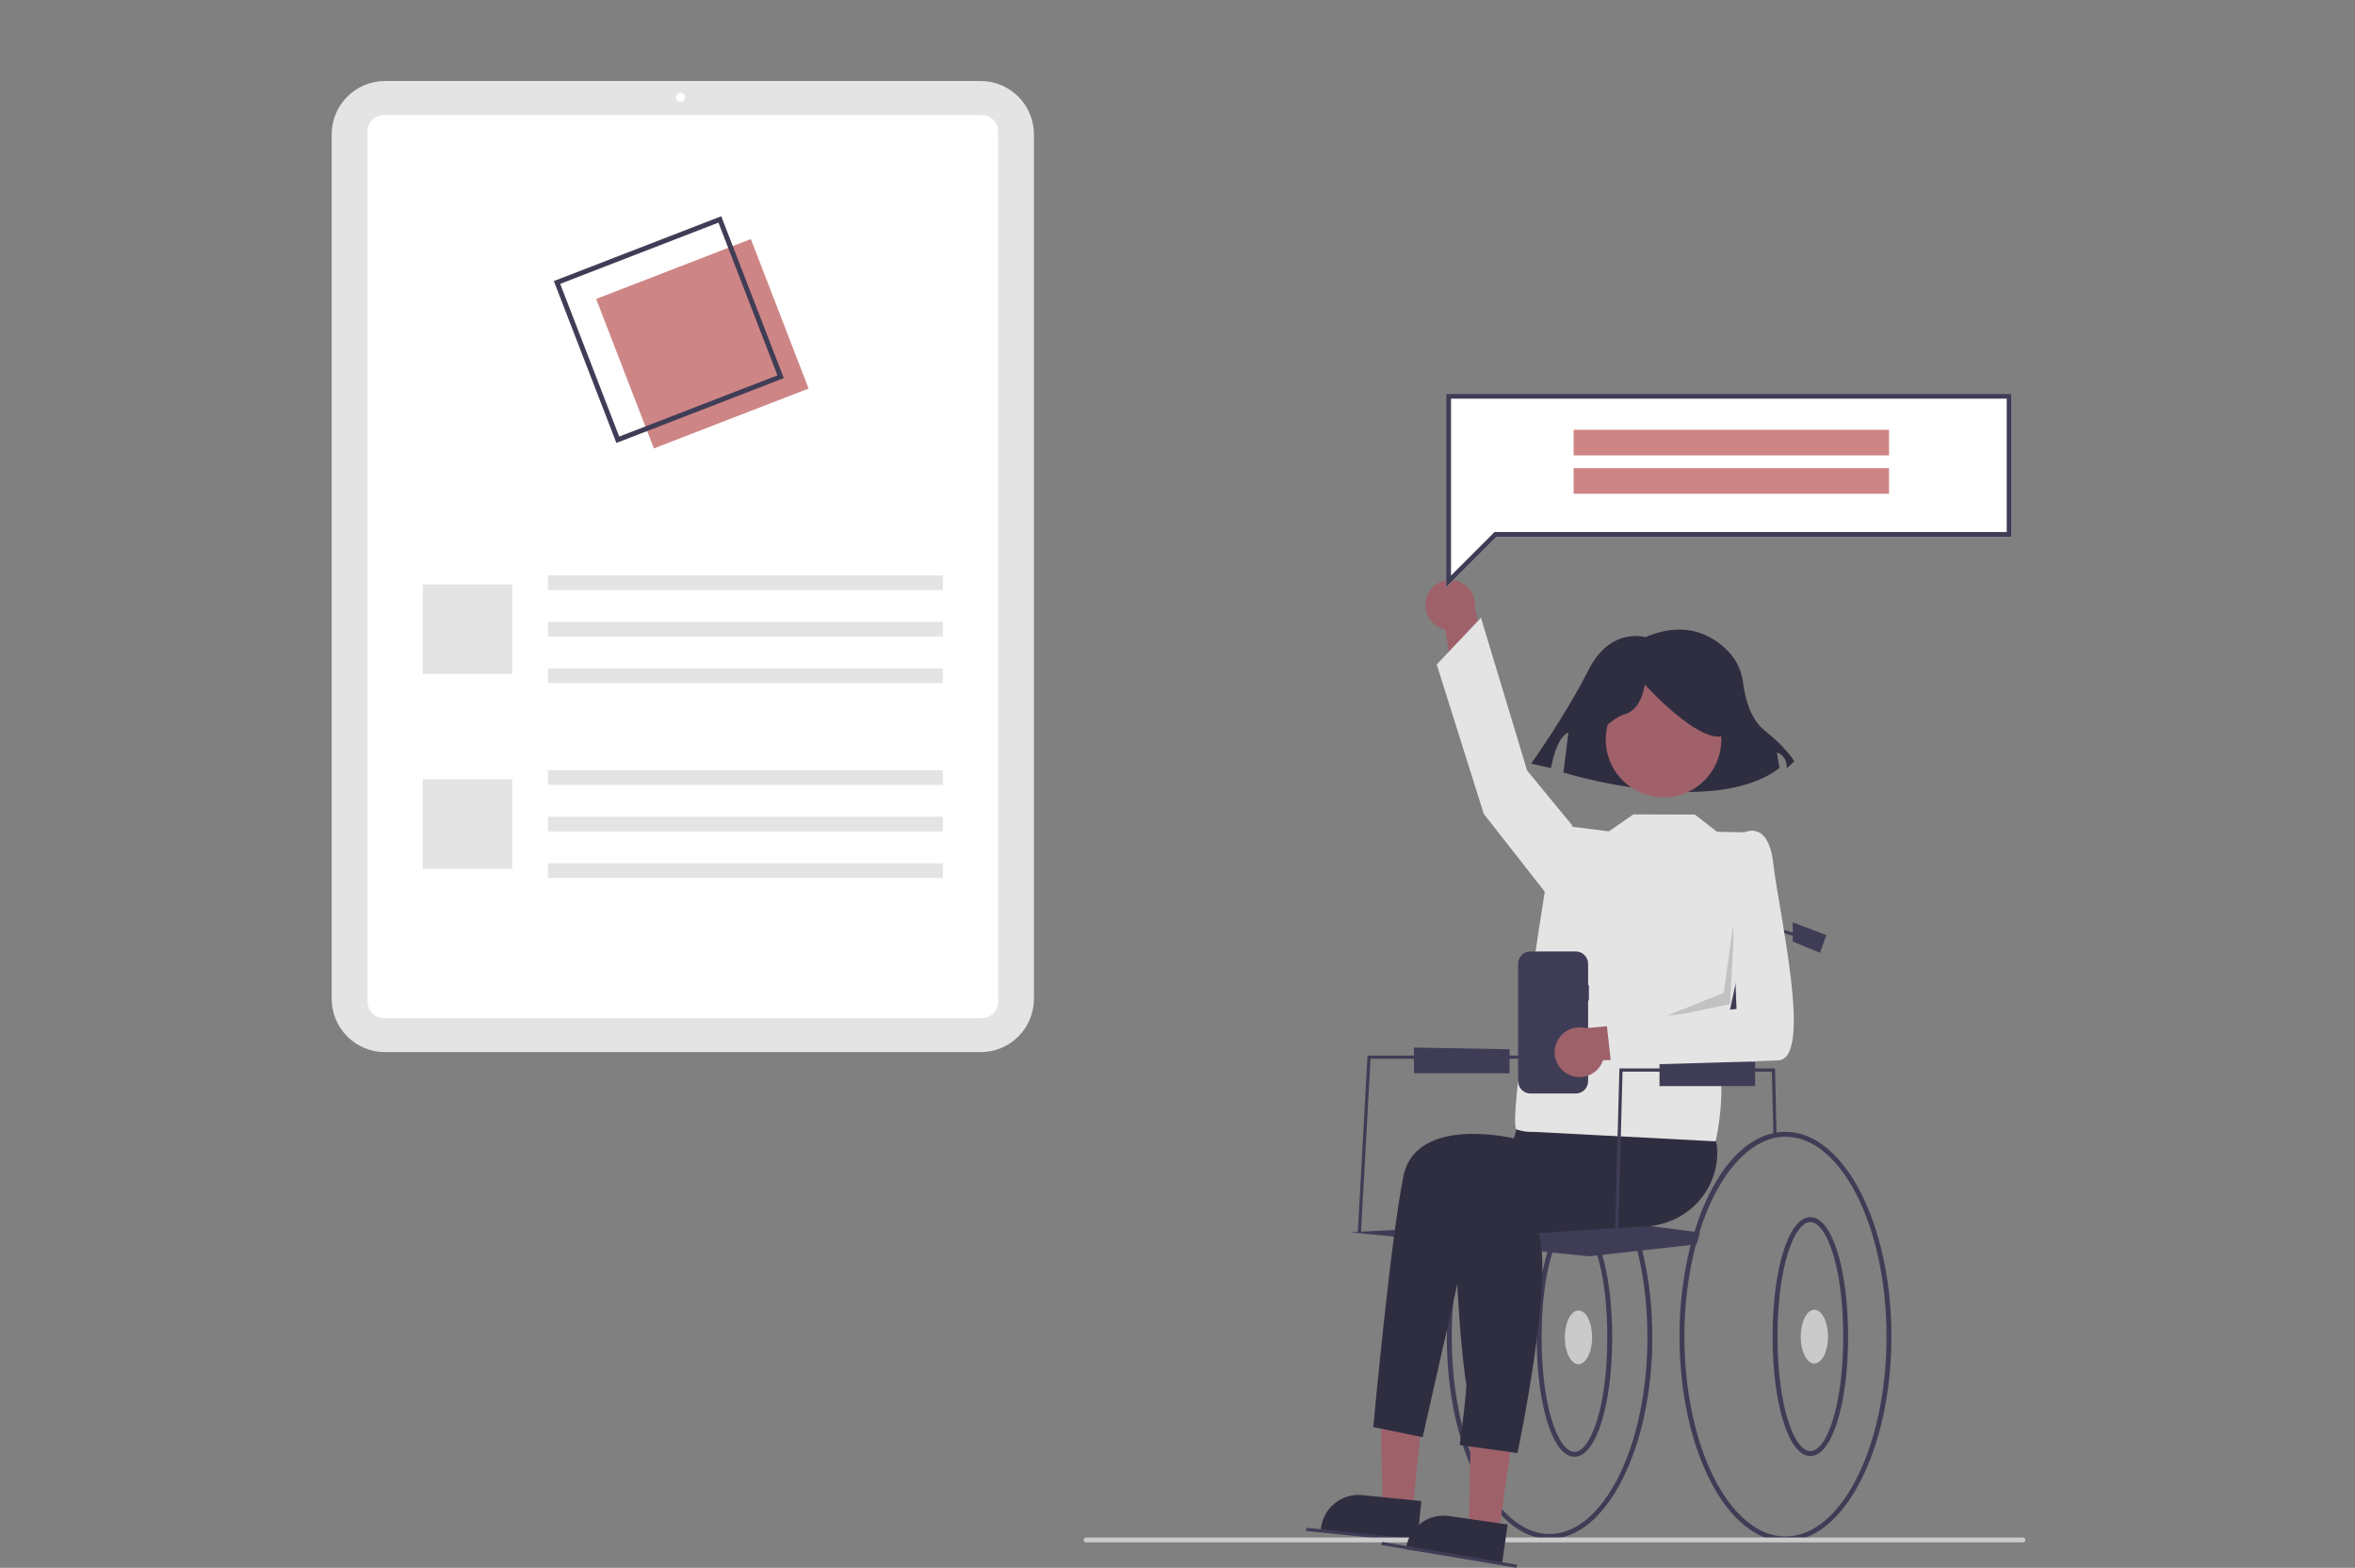 <?xml version="1.0" encoding="UTF-8"?> <svg xmlns="http://www.w3.org/2000/svg" width="901" height="600" viewBox="0 0 901 600" fill="none"><rect x="0" y="0" width="901" height="600" fill="#808080" stroke="none"/><g clip-path="url(#clip0_335_175)"><path d="M540.491 577.897L529.016 576.745L527.992 531.893L544.929 533.592L540.491 577.897Z" fill="#9E616A"></path><path d="M542.303 589.325L505.301 585.613L505.348 585.144C505.731 581.321 507.615 577.806 510.587 575.374C513.558 572.941 517.374 571.79 521.193 572.173L521.194 572.173L543.794 574.441L542.303 589.325Z" fill="#2F2E41"></path><path d="M375.197 402.649H147.274C141.872 402.643 136.693 400.492 132.873 396.669C129.053 392.845 126.905 387.661 126.898 382.253V51.396C126.905 45.988 129.053 40.804 132.873 36.98C136.693 33.157 141.872 31.006 147.274 31H375.197C380.599 31.006 385.778 33.157 389.598 36.98C393.418 40.804 395.567 45.988 395.573 51.396V382.253C395.567 387.661 393.418 392.845 389.598 396.669C385.778 400.492 380.599 402.643 375.197 402.649Z" fill="#E4E4E4"></path><path d="M375.599 389.636H146.875C145.21 389.634 143.613 388.971 142.436 387.793C141.258 386.614 140.596 385.016 140.594 383.349V50.3C140.596 48.633 141.258 47.035 142.436 45.856C143.613 44.678 145.21 44.015 146.875 44.013H375.599C377.265 44.015 378.861 44.678 380.039 45.856C381.216 47.035 381.879 48.633 381.881 50.3V383.349C381.879 385.016 381.216 386.614 380.039 387.793C378.861 388.971 377.265 389.634 375.599 389.636Z" fill="white"></path><path d="M260.37 38.981C261.327 38.981 262.103 38.205 262.103 37.246C262.103 36.288 261.327 35.511 260.37 35.511C259.413 35.511 258.637 36.288 258.637 37.246C258.637 38.205 259.413 38.981 260.37 38.981Z" fill="white"></path><path d="M360.734 220.191H209.648V225.81H360.734V220.191Z" fill="#E4E4E4"></path><path d="M360.734 237.986H209.648V243.605H360.734V237.986Z" fill="#E4E4E4"></path><path d="M360.734 255.781H209.648V261.4H360.734V255.781Z" fill="#E4E4E4"></path><path d="M195.969 223.664H161.738V257.928H195.969V223.664Z" fill="#E4E4E4"></path><path d="M360.734 294.771H209.648V300.39H360.734V294.771Z" fill="#E4E4E4"></path><path d="M360.734 312.566H209.648V318.185H360.734V312.566Z" fill="#E4E4E4"></path><path d="M360.734 330.361H209.648V335.98H360.734V330.361Z" fill="#E4E4E4"></path><path d="M195.969 298.244H161.738V332.508H195.969V298.244Z" fill="#E4E4E4"></path><path d="M287.266 91.497L228.082 114.409L250.179 171.599L309.363 148.687L287.266 91.497Z" fill="#CE8585"></path><path d="M235.829 169.513L211.891 107.557L275.945 82.759L299.883 144.715L235.829 169.513ZM214.324 108.633L236.906 167.077L297.45 143.638L274.868 85.195L214.324 108.633Z" fill="#3F3D56"></path><path d="M592.855 588.938C571.177 588.938 553.541 554.33 553.541 511.791C553.484 499.802 554.966 487.855 557.948 476.244C558.356 474.689 558.798 473.149 559.263 471.662C566.451 448.483 579.008 434.644 592.855 434.644C614.532 434.644 632.168 469.251 632.168 511.791C632.168 554.33 614.532 588.938 592.855 588.938ZM592.855 436.527C580.07 436.527 567.887 450.204 561.059 472.223C560.602 473.684 560.168 475.195 559.769 476.717C556.827 488.173 555.366 499.958 555.422 511.786C555.422 553.291 572.214 587.055 592.855 587.055C613.495 587.055 630.287 553.291 630.287 511.791C630.287 470.29 613.495 436.527 592.855 436.527Z" fill="#3F3D56"></path><path d="M543.062 590.339L499.684 585.903L499.857 584.686L543.236 589.122L543.062 590.339Z" fill="#3F3D56"></path><path d="M602.37 557.504C594.133 557.504 587.922 537.851 587.922 511.791C587.922 485.73 594.133 466.078 602.37 466.078C610.607 466.078 616.818 485.73 616.818 511.791C616.818 537.851 610.607 557.504 602.37 557.504ZM602.37 467.961C596.326 467.961 589.803 484.719 589.803 511.791C589.803 538.864 596.326 555.621 602.37 555.621C608.413 555.621 614.937 538.864 614.937 511.791C614.937 484.719 608.413 467.961 602.37 467.961Z" fill="#3F3D56"></path><path d="M603.906 522.074C606.788 522.074 609.125 517.47 609.125 511.791C609.125 506.112 606.788 501.508 603.906 501.508C601.024 501.508 598.688 506.112 598.688 511.791C598.688 517.47 601.024 522.074 603.906 522.074Z" fill="#CACACA"></path><path d="M683.105 589.89C660.751 589.89 642.564 554.731 642.564 511.514C642.51 499.576 643.973 487.679 646.915 476.11C647.359 474.417 647.828 472.777 648.31 471.232C655.698 447.379 668.706 433.138 683.105 433.138C705.46 433.138 723.647 468.297 723.647 511.514C723.647 554.731 705.46 589.89 683.105 589.89ZM683.105 435.021C669.776 435.021 657.132 449.111 650.107 471.791C649.632 473.312 649.172 474.923 648.737 476.582C645.834 487.995 644.392 499.732 644.445 511.509C644.445 553.693 661.788 588.007 683.106 588.007C704.423 588.007 721.766 553.693 721.766 511.514C721.766 469.335 704.423 435.021 683.105 435.021Z" fill="#3F3D56"></path><path d="M692.624 557.226C684.387 557.226 678.176 537.574 678.176 511.514C678.176 485.453 684.387 465.801 692.624 465.801C700.861 465.801 707.072 485.453 707.072 511.514C707.072 537.574 700.861 557.226 692.624 557.226ZM692.624 467.685C686.58 467.685 680.057 484.442 680.057 511.514C680.057 538.586 686.58 555.343 692.624 555.343C698.667 555.343 705.19 538.586 705.19 511.514C705.19 484.442 698.667 467.685 692.624 467.685Z" fill="#3F3D56"></path><path d="M694.16 521.797C697.042 521.797 699.379 517.193 699.379 511.514C699.379 505.835 697.042 501.231 694.16 501.231C691.278 501.231 688.941 505.835 688.941 511.514C688.941 517.193 691.278 521.797 694.16 521.797Z" fill="#CACACA"></path><path d="M773.959 590.275H415.542C415.293 590.275 415.054 590.176 414.877 590C414.701 589.823 414.602 589.583 414.602 589.334C414.602 589.084 414.701 588.844 414.877 588.668C415.054 588.491 415.293 588.392 415.542 588.392H773.959C774.209 588.392 774.448 588.491 774.624 588.668C774.801 588.844 774.9 589.084 774.9 589.334C774.9 589.583 774.801 589.823 774.624 590C774.448 590.176 774.209 590.275 773.959 590.275Z" fill="#CACACA"></path><path d="M545.96 228.165C545.463 229.457 545.255 230.842 545.351 232.223C545.447 233.604 545.844 234.947 546.514 236.158C547.185 237.368 548.112 238.417 549.232 239.23C550.351 240.043 551.635 240.601 552.993 240.863L557.785 274.169L570.849 262.56L564.295 232.712C564.584 230.4 564.017 228.061 562.699 226.14C561.381 224.218 559.405 222.847 557.145 222.287C554.885 221.726 552.498 222.015 550.437 223.098C548.375 224.182 546.782 225.984 545.96 228.165Z" fill="#9E616A"></path><path d="M592.547 359.102L676.661 358.795V391.965L592.547 395.362V359.102Z" fill="#3F3D56"></path><path d="M573.376 586.731L561.961 585.082L562.882 540.225L579.729 542.659L573.376 586.731Z" fill="#9E616A"></path><path d="M574.689 598.226L537.883 592.91L537.95 592.444C538.498 588.641 540.533 585.211 543.608 582.91C546.682 580.609 550.543 579.624 554.343 580.173L576.824 583.42L574.689 598.226Z" fill="#2F2E41"></path><path d="M520.709 471.602L519.484 471.534L523.199 403.966H599.299V405.195H524.362L520.709 471.602Z" fill="#3F3D56"></path><path d="M528.743 590.07L528.539 591.283L580.174 600L580.378 598.788L528.743 590.07Z" fill="#3F3D56"></path><path d="M650.413 471.666C649.952 473.147 649.519 474.659 649.111 476.201L647.828 476.342L607.896 480.786L516.414 471.567L611.579 466.651L649.21 471.512L650.413 471.666Z" fill="#3F3D56"></path><path d="M629.493 243.859C629.493 243.859 616.195 239.616 607.647 256.591C599.098 273.567 585.801 292.24 585.801 292.24L593.399 293.937C593.399 293.937 595.299 282.054 600.048 280.357L598.149 295.635C598.149 295.635 655.138 313.459 680.783 293.937L679.833 287.996C679.833 287.996 683.633 288.845 683.633 293.937L686.482 291.391C686.482 291.391 683.633 286.298 675.084 279.508C669.473 275.051 667.545 266.572 666.883 261.271C666.343 256.753 664.347 252.534 661.197 249.253C655.516 243.37 645.165 237.116 629.493 243.859Z" fill="#2F2E41"></path><path d="M581.065 429.031L579.21 435.646C579.21 435.646 541.828 426.57 536.959 450.037C532.089 473.504 525.41 546.134 525.41 546.134L544.286 550.01L562.212 470.835L634.818 454.981L630.064 413.966L581.065 429.031Z" fill="#2F2E41"></path><path d="M612.501 439.917C612.501 439.917 562.156 429.47 558.472 454.667C554.788 479.864 560.314 527.8 560.928 529.029C561.542 530.258 558.472 552.997 558.472 552.997L580.575 556.069C580.575 556.069 594.696 489.082 588.556 471.874L630.097 469.302C644.437 468.414 656.152 457.076 656.976 442.719C657.292 437.223 655.917 432.235 651.181 429.47C636.446 420.866 609.431 420.866 609.431 420.866L612.501 439.917Z" fill="#2F2E41"></path><path d="M636.447 305.17C648.654 305.17 658.55 295.265 658.55 283.046C658.55 270.827 648.654 260.921 636.447 260.921C624.24 260.921 614.344 270.827 614.344 283.046C614.344 295.265 624.24 305.17 636.447 305.17Z" fill="#A0616A"></path><path d="M615.571 318.155L601.45 316.39L591.068 340.924C591.068 340.924 576.584 431.006 580.268 432.236C582.335 432.966 584.526 433.279 586.715 433.157L656.416 436.789C656.416 436.789 659.525 422.754 658.297 412.307C657.069 401.859 671.442 344.661 671.442 344.661L668.68 318.542L656.919 318.325L648.452 311.734L624.89 311.66L615.571 318.155Z" fill="#E4E4E4"></path><path d="M602.063 319.464L601.45 315.776L584.258 294.881L566.609 236.403L549.676 254.294L567.681 311.474L592.24 342.817L602.063 319.464Z" fill="#E4E4E4"></path><path d="M607.407 285.691C607.407 285.691 615.005 275.233 621.654 273.332C628.303 271.43 629.253 261.923 629.253 261.923C629.253 261.923 646.35 280.938 656.798 281.888C667.246 282.839 657.748 259.071 657.748 259.071L638.751 254.317L620.704 256.218L606.457 265.726L607.407 285.691Z" fill="#2F2E41"></path><path d="M678.503 435.33L677.908 410.111H620.772L618.946 477.73L617.719 477.697L619.577 408.882H679.096L679.115 409.476L679.73 435.287L678.503 435.33Z" fill="#3F3D56"></path><path d="M677.275 400.893H676.047V353.983L695.866 359.742L695.523 360.922L677.275 355.619V400.893Z" fill="#3F3D56"></path><path d="M685.871 352.958L698.765 357.874L696.308 364.634L685.871 360.331V352.958Z" fill="#3F3D56"></path><path d="M634.91 405.81V415.642H671.49V406.463L634.91 405.81Z" fill="#3F3D56"></path><path d="M540.973 400.893V410.726H577.554V401.546L540.973 400.893Z" fill="#3F3D56"></path><path d="M607.896 377.034H607.597V368.85C607.597 367.594 607.099 366.389 606.211 365.501C605.324 364.613 604.12 364.114 602.865 364.114H585.544C584.289 364.114 583.086 364.613 582.198 365.501C581.311 366.389 580.812 367.594 580.812 368.85V413.746C580.813 415.002 581.311 416.207 582.198 417.095C583.086 417.983 584.289 418.482 585.544 418.482H602.866C604.121 418.482 605.324 417.983 606.211 417.095C607.099 416.207 607.597 415.002 607.597 413.746V382.859H607.896L607.896 377.034Z" fill="#3F3D56"></path><path opacity="0.15" d="M663.766 349.27L661.924 384.3L634.91 389.831L659.469 379.997L663.766 349.27Z" fill="black"></path><path d="M553.27 224.8V150.687H769.637V205.494H572.556L553.27 224.8Z" fill="white"></path><path d="M553.27 224.8V150.687H769.637V205.494H572.556L553.27 224.8ZM555.151 152.57V220.254L571.777 203.611H767.755V152.57L555.151 152.57Z" fill="#3F3D56"></path><path d="M722.726 164.478H602.062V174.271H722.726V164.478Z" fill="#CE8585"></path><path d="M722.726 179.168H602.062V188.961H722.726V179.168Z" fill="#CE8585"></path><path d="M599.838 411.073C601.055 411.732 602.401 412.115 603.781 412.197C605.162 412.278 606.543 412.056 607.829 411.545C609.114 411.034 610.272 410.247 611.22 409.24C612.169 408.233 612.886 407.03 613.32 405.715L646.933 405.216L637.101 390.763L606.688 393.453C604.434 392.869 602.044 393.134 599.972 394.196C597.9 395.259 596.289 397.045 595.444 399.217C594.6 401.389 594.581 403.796 595.391 405.981C596.2 408.166 597.783 409.978 599.838 411.073Z" fill="#9E616A"></path><path d="M661.926 322.843L667.452 318.541C667.452 318.541 676.661 313.625 678.503 330.832C680.345 348.04 693.852 405.195 680.345 405.809C666.838 406.424 616.467 407.78 616.467 407.78L614.586 390.831L664.382 386.143L661.926 322.843Z" fill="#E4E4E4"></path></g><defs><clipPath id="clip0_335_175"><rect width="648" height="569" fill="white" transform="translate(126.898 31)"></rect></clipPath></defs></svg> 